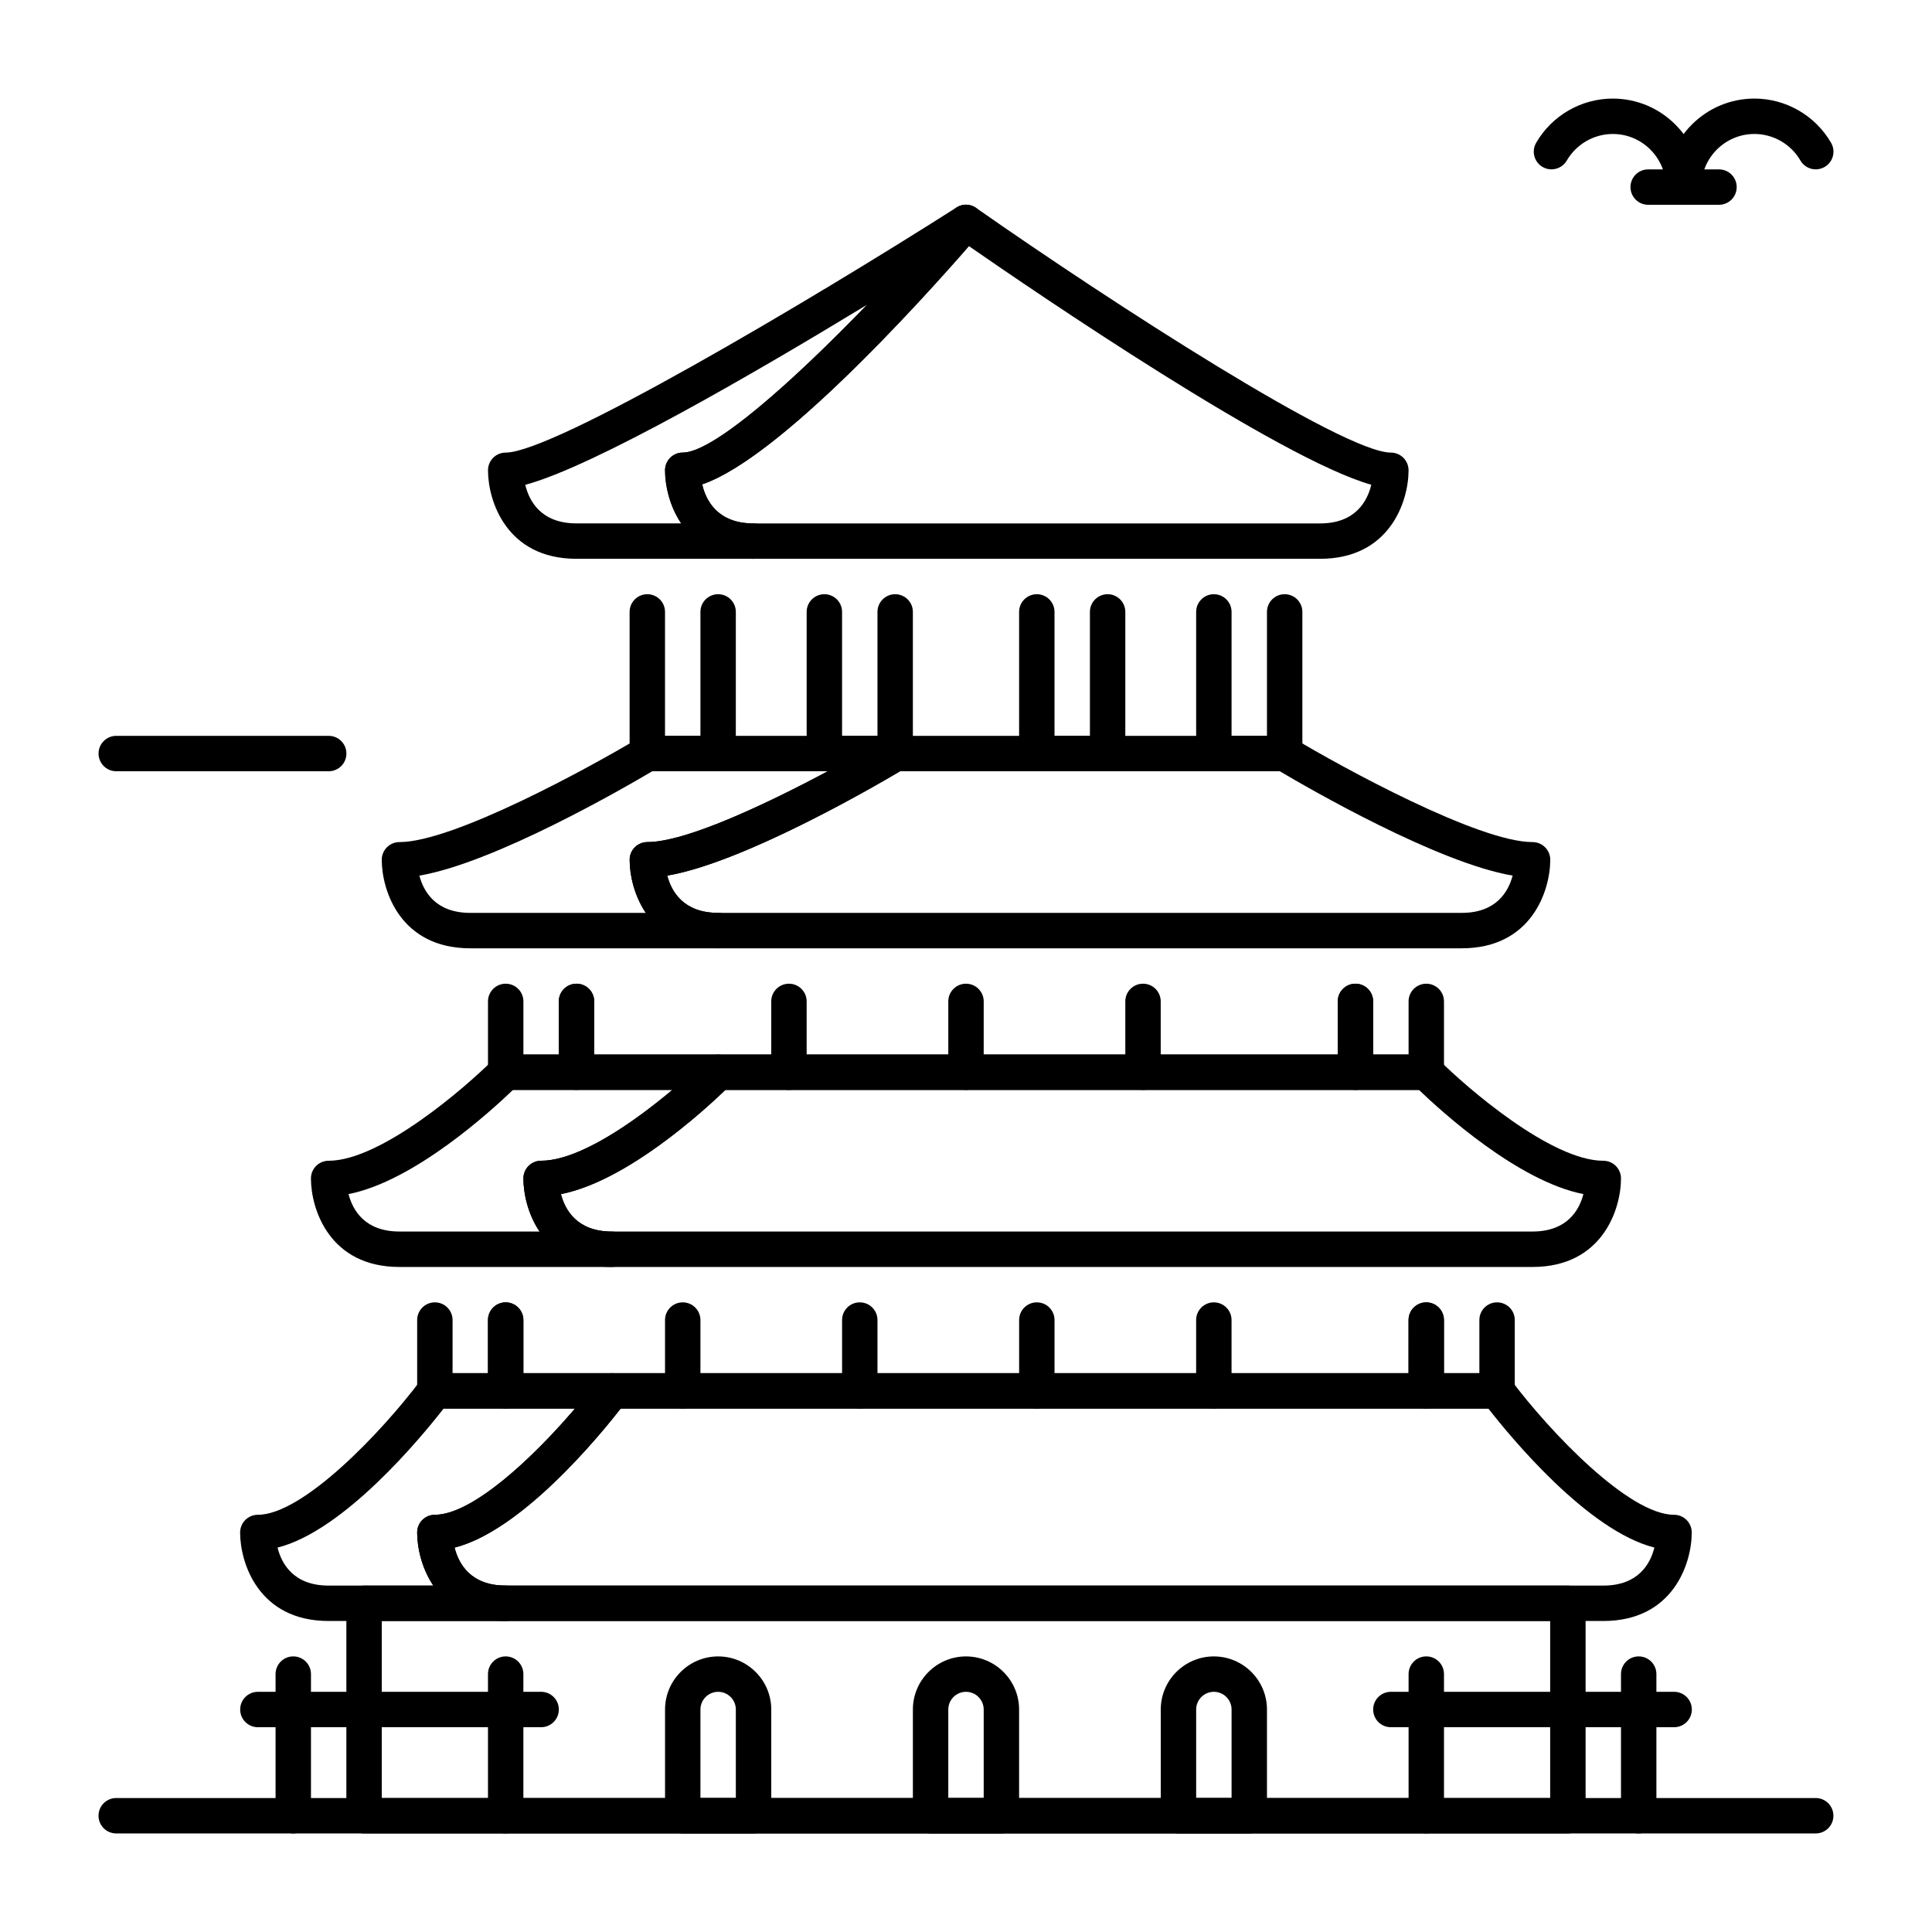 <?xml version="1.0" encoding="UTF-8"?>
<!-- Uploaded to: ICON Repo, www.iconrepo.com, Generator: ICON Repo Mixer Tools -->
<svg fill="#000000" width="800px" height="800px" version="1.1" viewBox="144 144 512 512" xmlns="http://www.w3.org/2000/svg">
 <g>
  <path d="m625.19 629.88h-450.39c-2.594 0-4.691-2.098-4.691-4.691s2.098-4.691 4.691-4.691h450.38c2.594 0 4.691 2.098 4.691 4.691 0.004 2.594-2.094 4.691-4.688 4.691z"/>
  <path d="m568.89 573.58h-290.88c-18.559 0-23.457-15.344-23.457-23.457 0-2.594 2.098-4.691 4.691-4.691 11.945 0 32.812-21.875 43.16-35.656 0.883-1.188 2.277-1.879 3.758-1.879h234.57c1.48 0 2.867 0.691 3.746 1.879 10.348 13.781 31.215 35.656 43.16 35.656 2.594 0 4.691 2.098 4.691 4.691 0.012 8.113-4.891 23.457-23.445 23.457zm-304.42-19.449c1.059 4.25 4.219 10.066 13.539 10.066h290.88c9.309 0 12.48-5.805 13.539-10.078-17.645-4.449-38.039-29.191-44-36.84h-229.94c-5.961 7.652-26.367 32.391-44.012 36.852z"/>
  <path d="m550.12 479.76h-243.96c-18.559 0-23.457-15.344-23.457-23.457 0-2.594 2.098-4.691 4.691-4.691 13.781 0 36.148-19.324 43.602-26.773 0.883-0.883 2.078-1.375 3.316-1.375h187.66c1.238 0 2.434 0.492 3.316 1.375 7.453 7.453 29.82 26.773 43.602 26.773 2.594 0 4.691 2.098 4.691 4.691-0.004 8.102-4.906 23.457-23.461 23.457zm-257.47-19.312c1.102 4.242 4.293 9.918 13.508 9.918h243.96c9.203 0 12.406-5.668 13.496-9.918-17.371-3.422-37.672-21.938-43.57-27.605h-183.82c-5.898 5.668-26.199 24.195-43.578 27.605z"/>
  <path d="m493.83 292.09h-150.13c-18.559 0-23.457-15.344-23.457-23.457 0-2.594 2.098-4.691 4.691-4.691 11.449 0 48.711-37.449 71.508-64.047 1.555-1.836 4.262-2.203 6.246-0.789 35.812 25.066 97.32 64.836 109.9 64.836 2.594 0 4.691 2.098 4.691 4.691 0.012 8.109-4.902 23.457-23.449 23.457zm-163.75-19.734c0.996 4.281 4.082 10.359 13.613 10.359h150.13c9.445 0 12.562-5.973 13.582-10.254-24.227-6.789-89.176-51.125-106.63-63.238-12.824 14.703-50.316 56.238-70.699 63.133z"/>
  <path d="m559.51 629.88h-319.03c-2.594 0-4.691-2.098-4.691-4.691v-56.301c0-2.594 2.098-4.691 4.691-4.691h319.03c2.594 0 4.691 2.098 4.691 4.691v56.301c0 2.594-2.102 4.691-4.691 4.691zm-314.34-9.383h309.64v-46.918h-309.64z"/>
  <path d="m221.72 629.88c-2.594 0-4.691-2.098-4.691-4.691v-37.535c0-2.594 2.098-4.691 4.691-4.691s4.691 2.098 4.691 4.691v37.535c0 2.594-2.098 4.691-4.691 4.691z"/>
  <path d="m278.01 629.88c-2.594 0-4.691-2.098-4.691-4.691v-37.535c0-2.594 2.098-4.691 4.691-4.691s4.691 2.098 4.691 4.691v37.535c0.004 2.594-2.098 4.691-4.691 4.691z"/>
  <path d="m578.27 629.88c-2.594 0-4.691-2.098-4.691-4.691v-37.535c0-2.594 2.098-4.691 4.691-4.691s4.691 2.098 4.691 4.691v37.535c0 2.594-2.098 4.691-4.691 4.691z"/>
  <path d="m521.98 629.88c-2.594 0-4.691-2.098-4.691-4.691v-37.535c0-2.594 2.098-4.691 4.691-4.691s4.691 2.098 4.691 4.691v37.535c0 2.594-2.102 4.691-4.691 4.691z"/>
  <path d="m409.38 629.88h-18.766c-2.594 0-4.691-2.098-4.691-4.691v-28.148c0-7.758 6.32-14.074 14.074-14.074 7.758 0 14.074 6.32 14.074 14.074v28.148c0 2.594-2.102 4.691-4.691 4.691zm-14.074-9.383h9.383v-23.457c0-2.582-2.098-4.691-4.691-4.691s-4.691 2.109-4.691 4.691z"/>
  <path d="m343.7 629.88h-18.766c-2.594 0-4.691-2.098-4.691-4.691v-28.148c0-7.758 6.32-14.074 14.074-14.074 7.758 0 14.074 6.32 14.074 14.074v28.148c0 2.594-2.102 4.691-4.691 4.691zm-14.078-9.383h9.383v-23.457c0-2.582-2.098-4.691-4.691-4.691s-4.691 2.109-4.691 4.691z"/>
  <path d="m475.07 629.88h-18.766c-2.594 0-4.691-2.098-4.691-4.691v-28.148c0-7.758 6.32-14.074 14.074-14.074 7.758 0 14.074 6.32 14.074 14.074v28.148c0 2.594-2.098 4.691-4.691 4.691zm-14.074-9.383h9.383v-23.457c0-2.582-2.098-4.691-4.691-4.691s-4.691 2.109-4.691 4.691z"/>
  <path d="m287.4 601.73h-75.059c-2.594 0-4.691-2.098-4.691-4.691s2.098-4.691 4.691-4.691h75.066c2.594 0 4.691 2.098 4.691 4.691-0.008 2.594-2.109 4.691-4.699 4.691z"/>
  <path d="m587.66 601.73h-75.066c-2.594 0-4.691-2.098-4.691-4.691s2.098-4.691 4.691-4.691h75.066c2.594 0 4.691 2.098 4.691 4.691s-2.098 4.691-4.691 4.691z"/>
  <path d="m521.98 517.29h-243.97c-2.594 0-4.691-2.098-4.691-4.691v-18.77c0-2.594 2.098-4.691 4.691-4.691s4.691 2.098 4.691 4.691v14.074h234.57l0.004-14.074c0-2.594 2.098-4.691 4.691-4.691s4.691 2.098 4.691 4.691v18.766c0.012 2.594-2.09 4.695-4.68 4.695z"/>
  <path d="m278.01 517.29h-18.766c-2.594 0-4.691-2.098-4.691-4.691v-18.77c0-2.594 2.098-4.691 4.691-4.691s4.691 2.098 4.691 4.691v14.074h9.383v-14.074c0-2.594 2.098-4.691 4.691-4.691s4.691 2.098 4.691 4.691v18.766c0.004 2.594-2.098 4.695-4.691 4.695z"/>
  <path d="m540.74 517.29h-18.766c-2.594 0-4.691-2.098-4.691-4.691v-18.77c0-2.594 2.098-4.691 4.691-4.691s4.691 2.098 4.691 4.691v14.074h9.383v-14.074c0-2.594 2.098-4.691 4.691-4.691s4.691 2.098 4.691 4.691v18.766c0 2.594-2.086 4.695-4.691 4.695z"/>
  <path d="m503.21 432.84h-206.43c-2.594 0-4.691-2.098-4.691-4.691v-18.766c0-2.594 2.098-4.691 4.691-4.691s4.691 2.098 4.691 4.691v14.074h197.04v-14.074c0-2.594 2.098-4.691 4.691-4.691s4.691 2.098 4.691 4.691v18.766c0.012 2.594-2.09 4.691-4.684 4.691z"/>
  <path d="m334.31 348.39h-18.766c-2.594 0-4.691-2.098-4.691-4.691v-37.535c0-2.594 2.098-4.691 4.691-4.691s4.691 2.098 4.691 4.691v32.844h9.383v-32.844c0-2.594 2.098-4.691 4.691-4.691s4.691 2.098 4.691 4.691v37.535c0.004 2.59-2.098 4.691-4.691 4.691z"/>
  <path d="m381.23 348.39h-18.766c-2.594 0-4.691-2.098-4.691-4.691v-37.535c0-2.594 2.098-4.691 4.691-4.691s4.691 2.098 4.691 4.691v32.844h9.383v-32.844c0-2.594 2.098-4.691 4.691-4.691s4.691 2.098 4.691 4.691v37.535c0 2.59-2.098 4.691-4.691 4.691z"/>
  <path d="m437.53 348.39h-18.766c-2.594 0-4.691-2.098-4.691-4.691v-37.535c0-2.594 2.098-4.691 4.691-4.691s4.691 2.098 4.691 4.691v32.844h9.383v-32.844c0-2.594 2.098-4.691 4.691-4.691s4.691 2.098 4.691 4.691v37.535c0 2.59-2.098 4.691-4.691 4.691z"/>
  <path d="m484.45 348.39h-18.766c-2.594 0-4.691-2.098-4.691-4.691v-37.535c0-2.594 2.098-4.691 4.691-4.691s4.691 2.098 4.691 4.691v32.844h9.383v-32.844c0-2.594 2.098-4.691 4.691-4.691s4.691 2.098 4.691 4.691v37.535c0 2.59-2.098 4.691-4.691 4.691z"/>
  <path d="m324.93 517.29c-2.594 0-4.691-2.098-4.691-4.691v-18.77c0-2.594 2.098-4.691 4.691-4.691s4.691 2.098 4.691 4.691v18.766c0 2.594-2.098 4.695-4.691 4.695z"/>
  <path d="m371.85 517.29c-2.594 0-4.691-2.098-4.691-4.691v-18.77c0-2.594 2.098-4.691 4.691-4.691s4.691 2.098 4.691 4.691v18.766c0 2.594-2.098 4.695-4.691 4.695z"/>
  <path d="m418.77 517.29c-2.594 0-4.691-2.098-4.691-4.691v-18.77c0-2.594 2.098-4.691 4.691-4.691s4.691 2.098 4.691 4.691v18.766c0 2.594-2.098 4.695-4.691 4.695z"/>
  <path d="m465.68 517.29c-2.594 0-4.691-2.098-4.691-4.691v-18.77c0-2.594 2.098-4.691 4.691-4.691s4.691 2.098 4.691 4.691v18.766c0 2.594-2.102 4.695-4.691 4.695z"/>
  <path d="m531.37 395.31h-197.05c-18.559 0-23.457-15.344-23.457-23.457 0-2.594 2.098-4.691 4.691-4.691 14.316 0 50.527-19.836 63.27-27.48 0.723-0.441 1.562-0.672 2.414-0.672h103.22c0.852 0 1.691 0.23 2.414 0.672 12.742 7.641 48.953 27.48 63.27 27.48 2.594 0 4.691 2.098 4.691 4.691-0.008 8.109-4.91 23.457-23.457 23.457zm-210.54-19.262c1.113 4.231 4.312 9.875 13.496 9.875h197.04c9.172 0 12.375-5.637 13.496-9.875-19.922-3.402-54.004-23.09-61.695-27.656h-100.62c-7.715 4.566-41.805 24.254-61.715 27.656z"/>
  <path d="m353.08 432.84c-2.594 0-4.691-2.098-4.691-4.691v-18.766c0-2.594 2.098-4.691 4.691-4.691s4.691 2.098 4.691 4.691v18.766c0 2.594-2.102 4.691-4.691 4.691z"/>
  <path d="m400 432.84c-2.594 0-4.691-2.098-4.691-4.691v-18.766c0-2.594 2.098-4.691 4.691-4.691s4.691 2.098 4.691 4.691v18.766c0 2.594-2.102 4.691-4.691 4.691z"/>
  <path d="m446.91 432.84c-2.594 0-4.691-2.098-4.691-4.691v-18.766c0-2.594 2.098-4.691 4.691-4.691s4.691 2.098 4.691 4.691v18.766c0.004 2.594-2.098 4.691-4.691 4.691z"/>
  <path d="m343.7 292.09h-46.918c-18.559 0-23.457-15.344-23.457-23.457 0-2.594 2.098-4.691 4.691-4.691 12.668 0 80-39.844 119.46-64.949 1.973-1.258 4.543-0.871 6.066 0.891 1.523 1.754 1.531 4.367 0.012 6.121-8.879 10.359-51.305 58.852-73.473 66.355 0.996 4.281 4.082 10.359 13.613 10.359 2.594 0 4.691 2.098 4.691 4.691 0 2.59-2.102 4.68-4.691 4.68zm-60.5-19.609c1.027 4.273 4.144 10.223 13.582 10.223h27.742c-3.168-4.711-4.281-10.211-4.281-14.074 0-2.594 2.098-4.691 4.691-4.691 8.113 0 29.156-18.777 48.848-39.184-29.316 17.836-72.309 42.836-90.582 47.727z"/>
  <path d="m334.31 395.31h-65.684c-18.559 0-23.457-15.344-23.457-23.457 0-2.594 2.098-4.691 4.691-4.691 14.316 0 50.527-19.836 63.27-27.48 0.723-0.441 1.562-0.672 2.414-0.672h65.684c2.109 0 3.957 1.406 4.523 3.434 0.566 2.035-0.293 4.199-2.109 5.281-4.512 2.707-41.668 24.719-62.82 28.316 1.113 4.242 4.324 9.875 13.496 9.875 2.594 0 4.691 2.098 4.691 4.691-0.004 2.602-2.106 4.703-4.699 4.703zm-79.168-19.262c1.113 4.231 4.312 9.875 13.496 9.875h46.508c-3.168-4.711-4.281-10.211-4.281-14.074 0-2.594 2.098-4.691 4.691-4.691 10.254 0 31.75-10.18 47.801-18.766h-46.508c-7.707 4.566-41.797 24.254-61.707 27.656z"/>
  <path d="m306.16 479.76h-56.301c-18.559 0-23.457-15.344-23.457-23.457 0-2.594 2.098-4.691 4.691-4.691 13.781 0 36.148-19.324 43.602-26.773 0.883-0.883 2.078-1.375 3.316-1.375h56.301c1.898 0 3.609 1.145 4.336 2.898 0.723 1.754 0.324 3.777-1.02 5.113-2.762 2.769-25.672 25.191-44.965 28.98 1.102 4.25 4.293 9.918 13.496 9.918 2.594 0 4.691 2.098 4.691 4.691 0 2.598-2.098 4.695-4.691 4.695zm-69.797-19.312c1.102 4.242 4.293 9.918 13.508 9.918h37.125c-3.168-4.711-4.281-10.211-4.281-14.074 0-2.594 2.098-4.691 4.691-4.691 10.066 0 24.695-10.309 34.773-18.766h-42.234c-5.914 5.676-26.215 24.203-43.582 27.613z"/>
  <path d="m278.01 573.58h-46.918c-18.559 0-23.457-15.344-23.457-23.457 0-2.594 2.098-4.691 4.691-4.691 11.945 0 32.812-21.875 43.16-35.656 0.883-1.188 2.277-1.879 3.758-1.879h46.918c1.773 0 3.402 1.008 4.199 2.594 0.797 1.586 0.621 3.496-0.441 4.914-2.769 3.707-25.82 33.754-45.449 38.719 1.059 4.25 4.219 10.066 13.539 10.066 2.594 0 4.691 2.098 4.691 4.691 0.004 2.602-2.098 4.699-4.691 4.699zm-60.457-19.449c1.059 4.25 4.219 10.066 13.539 10.066h27.742c-3.168-4.711-4.281-10.211-4.281-14.074 0-2.594 2.098-4.691 4.691-4.691 9.93 0 26.039-15.125 37.137-28.148h-34.816c-5.961 7.648-26.367 32.387-44.012 36.848zm88.609-36.84h0.094z"/>
  <path d="m296.78 432.84h-18.766c-2.594 0-4.691-2.098-4.691-4.691v-18.766c0-2.594 2.098-4.691 4.691-4.691s4.691 2.098 4.691 4.691v14.074h9.383v-14.074c0-2.594 2.098-4.691 4.691-4.691s4.691 2.098 4.691 4.691v18.766c0 2.594-2.098 4.691-4.691 4.691z"/>
  <path d="m521.98 432.84h-18.766c-2.594 0-4.691-2.098-4.691-4.691v-18.766c0-2.594 2.098-4.691 4.691-4.691s4.691 2.098 4.691 4.691v14.074h9.383v-14.074c0-2.594 2.098-4.691 4.691-4.691s4.691 2.098 4.691 4.691v18.766c0 2.594-2.102 4.691-4.691 4.691z"/>
  <path d="m590.18 198.27c-2.594 0-4.691-2.098-4.691-4.691 0-7.758-6.32-14.074-14.074-14.074-5.008 0-9.676 2.699-12.195 7.031-1.301 2.234-4.168 3.012-6.414 1.711-2.234-1.289-3.012-4.168-1.711-6.402 4.188-7.242 11.965-11.723 20.309-11.723 12.93 0 23.457 10.516 23.457 23.457 0.012 2.59-2.086 4.691-4.68 4.691z"/>
  <path d="m590.18 198.27c-2.594 0-4.691-2.098-4.691-4.691 0-12.941 10.527-23.457 23.457-23.457 8.344 0 16.133 4.492 20.309 11.723 1.301 2.234 0.535 5.113-1.711 6.402-2.266 1.301-5.121 0.523-6.414-1.711-2.519-4.344-7.191-7.031-12.195-7.031-7.758 0-14.074 6.32-14.074 14.074 0.012 2.59-2.086 4.691-4.68 4.691z"/>
  <path d="m599.55 198.27h-18.766c-2.594 0-4.691-2.098-4.691-4.691s2.098-4.691 4.691-4.691h18.766c2.594 0 4.691 2.098 4.691 4.691 0 2.59-2.09 4.691-4.691 4.691z"/>
  <path d="m231.11 348.39h-56.301c-2.594 0-4.691-2.098-4.691-4.691s2.098-4.691 4.691-4.691h56.301c2.594 0 4.691 2.098 4.691 4.691 0 2.59-2.098 4.691-4.691 4.691z"/>
 </g>
</svg>